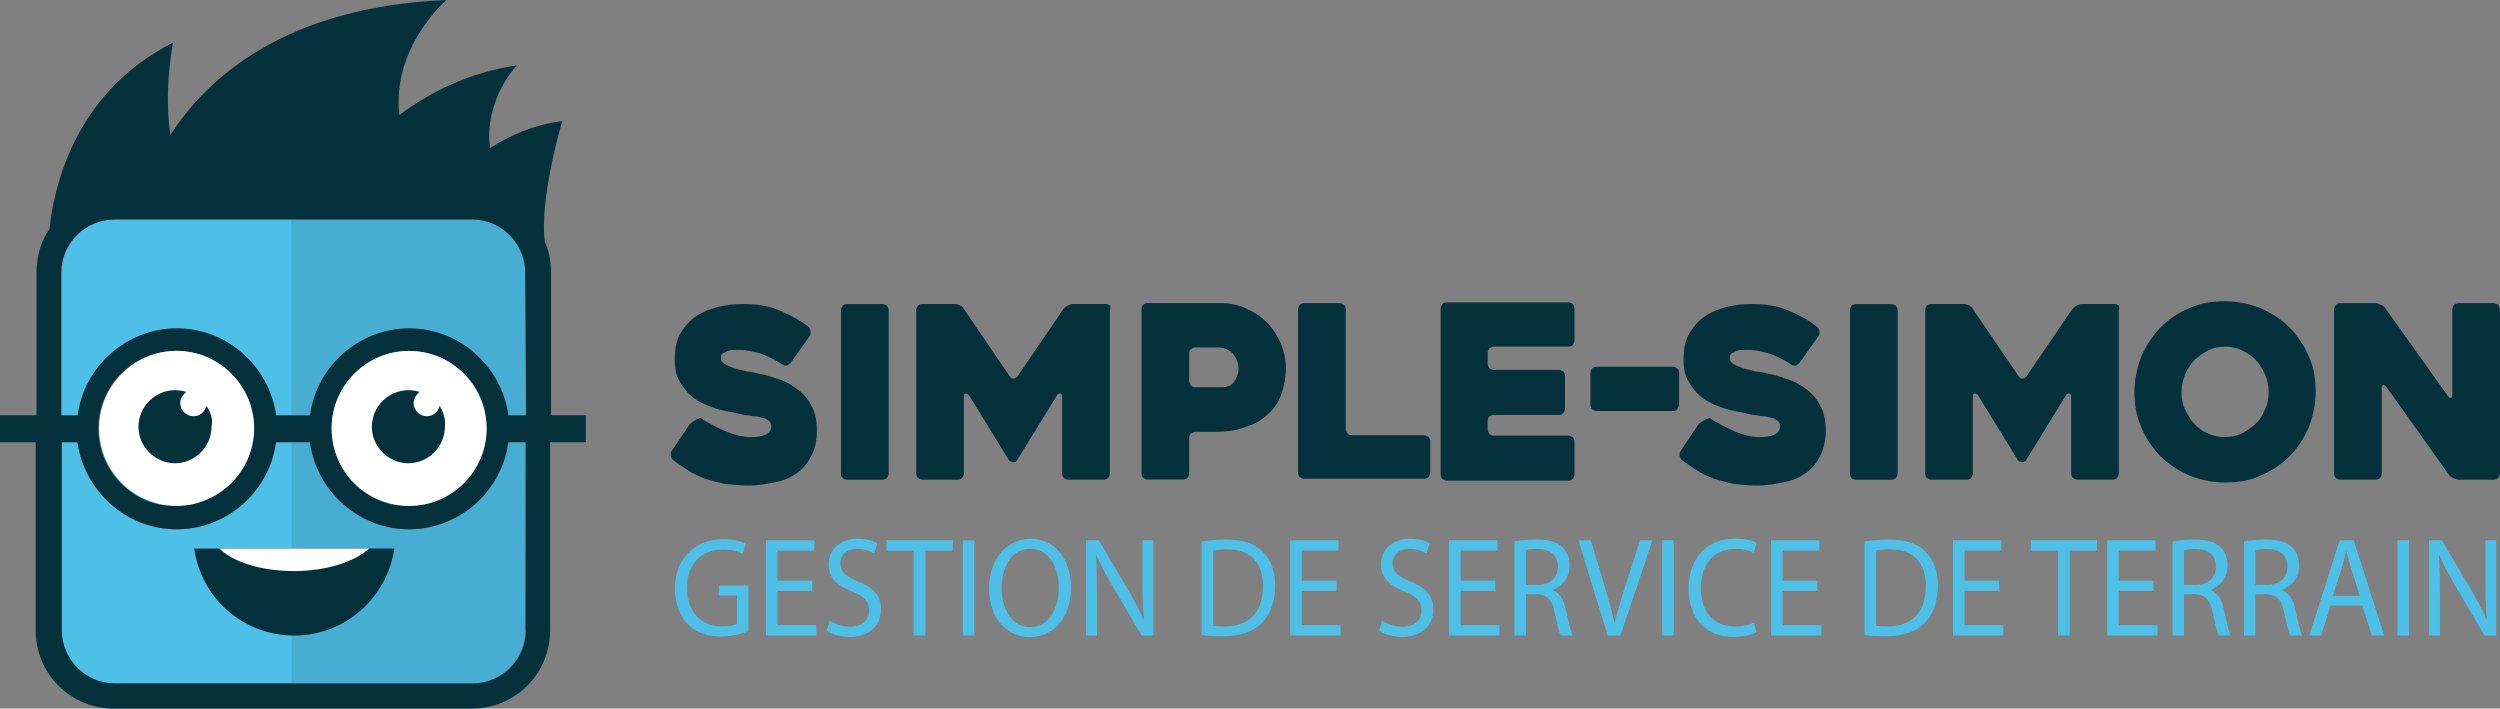 <?xml version="1.0" encoding="UTF-8"?><svg id="Laag_1" xmlns="http://www.w3.org/2000/svg" width="266.86" height="75.64" viewBox="0 0 266.86 75.64"><rect x="0" y="0" width="266.86" height="75.64" fill="#808080" stroke="none"/><defs><style>.cls-1{fill:#04313c;}.cls-1,.cls-2,.cls-3,.cls-4{stroke-width:0px;}.cls-5,.cls-4{isolation:isolate;}.cls-2{fill:#4ec0e7;}.cls-3{fill:#fff;}.cls-4{fill:#33617d;opacity:.2;}</style></defs><path class="cls-2" d="m56.12,29.09c0-3.16-2.6-5.67-5.67-5.67H12.27c-3.16,0-5.67,2.6-5.67,5.67v15.24h1.67c.74-5.21,5.21-9.29,10.59-9.29s9.94,4.09,10.59,9.29h3.62c.74-5.21,5.21-9.29,10.59-9.29s9.94,4.09,10.59,9.29h1.85v-15.24Z"/><path class="cls-2" d="m18.86,54.09c4.55,0,8.27-3.72,8.27-8.27s-3.72-8.27-8.27-8.27-8.27,3.72-8.27,8.27,3.72,8.27,8.27,8.27Z"/><path class="cls-2" d="m56.12,47.22h-1.85c-.74,5.21-5.21,9.29-10.59,9.29s-9.94-4.09-10.59-9.29h-3.62c-.74,5.21-5.21,9.29-10.59,9.29s-9.94-4.09-10.59-9.29h-1.77v20.07c0,3.16,2.6,5.67,5.67,5.67h38.19c3.16,0,5.67-2.6,5.67-5.67l.1-20.07h0Z"/><circle class="cls-2" cx="43.67" cy="45.73" r="8.27"/><path class="cls-1" d="m74.9,44.71c.93.56,1.85,1.02,2.69,1.39.93.37,1.77.56,2.51.56s1.3-.1,1.67-.28.56-.56.56-.93c0-.18-.1-.37-.28-.56-.18-.1-.37-.28-.65-.28-.28-.1-.65-.18-1.02-.18-.37-.1-.74-.1-1.11-.18-.37-.1-.84-.18-1.3-.28s-1.02-.18-1.58-.37-1.02-.37-1.58-.65-1.02-.65-1.39-1.02c-.37-.46-.74-.93-1.02-1.49s-.37-1.3-.37-2.05c0-1.21.18-2.13.65-2.88s1.02-1.39,1.77-1.85,1.49-.74,2.33-.93,1.67-.28,2.51-.28c1.39,0,2.69.18,3.81.65s2.23,1.02,3.25,1.85c.1.1.18.28.18.46s0,.28-.1.46l-2.05,2.88c-.1.1-.28.18-.37.28-.18,0-.28,0-.46-.1-.84-.56-1.67-.93-2.41-1.21-.74-.18-1.49-.37-2.05-.37h-.65c-.28,0-.46,0-.74.1l-.56.28c-.18.1-.18.28-.18.56s.18.46.56.65.74.37,1.21.46.93.28,1.3.28c.46.1.74.1.84.18.65.1,1.3.28,2.05.56.74.18,1.39.56,2.05,1.02s1.21,1.02,1.58,1.77c.46.74.65,1.67.65,2.69s-.18,1.95-.56,2.69c-.37.74-.84,1.39-1.49,1.85s-1.39.84-2.33,1.02c-.93.18-1.85.37-2.97.37-.93,0-1.67-.1-2.51-.18-.74-.18-1.49-.37-2.13-.56-.65-.28-1.3-.56-1.85-.93s-1.11-.74-1.58-1.11c-.1-.1-.18-.28-.18-.46s0-.37.1-.46l1.95-2.88c.1-.1.28-.18.37-.28.65-.37.74-.37.93-.28h0Z"/><path class="cls-1" d="m94.22,51.21h-3.81c-.18,0-.37-.1-.46-.18-.18-.18-.18-.28-.18-.46v-17.47c0-.18.1-.28.18-.46.1-.1.28-.18.46-.18h3.81c.18,0,.28.1.46.18.1.1.18.28.18.46v17.47c0,.18-.1.28-.18.46-.18.1-.37.18-.46.18Z"/><path class="cls-1" d="m118.47,33.09v17.47c0,.18-.1.28-.18.46-.1.1-.28.18-.46.18h-3.81c-.18,0-.28-.1-.46-.18-.1-.1-.18-.28-.18-.46v-8.27c0-.18-.1-.28-.18-.28-.18,0-.28,0-.37.18l-4.28,6.97c-.1.1-.18.18-.37.18s-.37-.1-.46-.18l-4.28-6.97c-.1-.1-.18-.18-.37-.18s-.18.1-.18.28v8.27c0,.18-.1.28-.18.46-.1.1-.28.18-.46.18h-3.81c-.18,0-.28-.1-.46-.18-.1-.1-.18-.28-.18-.46v-17.47c0-.18.1-.28.18-.46.1-.1.28-.18.46-.18h3.53c.18,0,.37.1.56.18.18.1.28.18.37.37l4.93,7.24c.1.1.18.18.37.18.1,0,.28-.1.37-.18l4.93-7.24c.1-.1.28-.28.46-.37.18-.1.37-.18.56-.18h3.53c.18,0,.28.1.46.18v.46h-.03Z"/><path class="cls-1" d="m129.81,46.1h-2.23c-.18,0-.28.1-.46.18-.1.1-.18.28-.18.46v3.81c0,.18-.1.28-.18.46-.1.1-.28.18-.46.18h-3.81c-.18,0-.28-.1-.46-.18-.1-.1-.18-.28-.18-.46v-17.56c0-.18.1-.28.18-.46.1-.1.28-.18.46-.18h7.8c.93,0,1.85.18,2.69.56s1.58.84,2.23,1.49c.65.65,1.11,1.39,1.49,2.23.37.84.56,1.77.56,2.69s-.18,1.85-.46,2.69-.74,1.58-1.39,2.13c-.65.65-1.39,1.11-2.33,1.39-.93.37-1.95.56-3.25.56h0Zm.18-9.01h-2.41c-.18,0-.28.1-.46.18-.1.1-.18.28-.18.46v2.97c0,.18.1.28.18.46.1.1.28.18.46.18h2.79c.65,0,1.11-.18,1.39-.65.28-.37.46-.93.46-1.39,0-.28-.1-.56-.18-.84-.1-.28-.28-.46-.46-.74-.18-.18-.46-.37-.65-.46-.28-.1-.56-.18-.93-.18h0Z"/><path class="cls-1" d="m152.67,47.02v3.44c0,.18-.1.28-.18.46-.1.1-.28.18-.46.18h-12.83c-.18,0-.37-.1-.46-.18-.1-.1-.18-.28-.18-.46v-17.47c0-.18.1-.28.18-.46.1-.1.28-.18.46-.18h3.81c.18,0,.28.1.46.18.1.1.18.28.18.46v12.83c0,.18.1.28.18.46.1.1.28.18.46.18h7.72c.18,0,.28.1.46.18.1.1.18.28.18.37h0Z"/><path class="cls-1" d="m158.8,37.73v1.11c0,.18.1.28.18.46.1.1.28.18.46.18h6.97c.18,0,.28.1.46.18.1.1.18.28.18.46v3.53c0,.18-.1.28-.18.46-.1.1-.28.18-.46.18h-6.97c-.18,0-.28.1-.46.18-.1.1-.18.28-.18.46v.93c0,.18.1.28.18.46.1.1.28.18.46.18h7.99c.18,0,.28.1.46.18.1.1.18.28.18.46v3.53c0,.18-.1.28-.18.46-.1.1-.28.18-.46.18h-13.01c-.18,0-.28-.1-.46-.18-.1-.1-.18-.28-.18-.46v-17.75c0-.18.1-.28.18-.46.1-.1.28-.18.46-.18h13.01c.18,0,.28.1.46.18.1.1.18.28.18.46v3.44c0,.18-.1.28-.18.46-.1.1-.28.18-.46.18h-7.99c-.18,0-.28.1-.46.18-.1.18-.18.28-.18.46v.03Z"/><path class="cls-1" d="m178.59,43.87h-8.18c-.18,0-.28-.1-.46-.18-.1-.1-.18-.28-.18-.46v-3.44c0-.18.1-.37.18-.46.1-.1.28-.18.46-.18h8.18c.18,0,.28.1.46.18.1.1.18.28.18.46v3.44c0,.18-.1.28-.18.46-.18.18-.37.18-.46.18Z"/><path class="cls-1" d="m182.59,44.71c.93.56,1.85,1.02,2.69,1.39.93.37,1.77.56,2.51.56s1.3-.1,1.67-.28c.37-.18.56-.56.56-.93,0-.18-.1-.37-.28-.56-.18-.1-.37-.28-.65-.28-.28-.1-.65-.18-1.02-.18-.37-.1-.74-.1-1.11-.18-.37-.1-.84-.18-1.3-.28s-1.02-.18-1.58-.37c-.56-.18-1.02-.37-1.58-.65-.56-.28-1.02-.65-1.39-1.02-.37-.46-.74-.93-1.02-1.49s-.37-1.3-.37-2.05c0-1.21.18-2.13.65-2.88s1.02-1.39,1.77-1.85,1.49-.74,2.33-.93,1.67-.28,2.51-.28c1.39,0,2.69.18,3.81.65,1.11.46,2.23,1.02,3.25,1.85.1.1.18.28.18.46s0,.28-.1.46l-2.05,2.88c-.1.1-.28.18-.37.28-.18,0-.28,0-.46-.1-.84-.56-1.67-.93-2.41-1.21-.74-.18-1.49-.37-2.05-.37h-.65c-.28,0-.46,0-.74.1-.18.1-.37.18-.56.28-.18.1-.18.28-.18.56s.18.46.56.65c.37.18.74.37,1.21.46s.93.28,1.3.28c.46.1.74.1.84.18.65.1,1.3.28,2.05.56.74.18,1.39.56,2.05,1.02s1.21,1.02,1.58,1.77c.46.74.65,1.67.65,2.69s-.18,1.95-.56,2.69c-.37.74-.84,1.39-1.49,1.85s-1.39.84-2.33,1.02c-.93.18-1.85.37-2.97.37-.93,0-1.67-.1-2.51-.18-.74-.18-1.49-.37-2.13-.56-.65-.28-1.3-.56-1.85-.93s-1.11-.74-1.58-1.11c-.1-.1-.18-.28-.18-.46s0-.37.1-.46l1.95-2.88c.1-.1.28-.18.37-.28.65-.37.74-.37.93-.28h0Z"/><path class="cls-1" d="m201.92,51.21h-3.81c-.18,0-.37-.1-.46-.18-.1-.1-.18-.28-.18-.46v-17.47c0-.18.1-.28.18-.46.1-.1.28-.18.46-.18h3.81c.18,0,.28.1.46.18.1.1.18.28.18.46v17.47c0,.18-.1.28-.18.46-.18.1-.28.18-.46.18Z"/><path class="cls-1" d="m226.17,33.09v17.47c0,.18-.1.28-.18.46-.1.1-.28.18-.46.18h-3.81c-.18,0-.28-.1-.46-.18-.1-.1-.18-.28-.18-.46v-8.27c0-.18-.1-.28-.18-.28-.18,0-.28,0-.37.18l-4.28,6.97c-.1.1-.18.18-.37.18s-.37-.1-.46-.18l-4.28-6.97c-.1-.1-.18-.18-.37-.18s-.18.1-.18.28v8.27c0,.18-.1.28-.18.46-.1.1-.28.18-.46.18h-3.81c-.18,0-.28-.1-.46-.18-.1-.1-.18-.28-.18-.46v-17.47c0-.18.1-.28.18-.46.1-.1.28-.18.46-.18h3.53c.18,0,.37.1.56.18.18.1.28.18.37.37l4.93,7.24c.1.1.18.18.37.18.1,0,.28-.1.37-.18l4.93-7.24c.1-.1.28-.28.46-.37.18-.1.37-.18.56-.18h3.53c.18,0,.28.1.46.18v.46h-.03Z"/><path class="cls-1" d="m227.84,41.83c0-1.3.28-2.6.74-3.81.56-1.21,1.21-2.23,2.05-3.07s1.85-1.58,3.07-2.05c1.21-.56,2.41-.74,3.81-.74s2.6.28,3.81.74c1.21.56,2.23,1.21,3.07,2.05s1.58,1.95,2.05,3.07c.56,1.21.74,2.41.74,3.81,0,1.3-.28,2.6-.74,3.81-.56,1.21-1.21,2.23-2.05,3.07s-1.95,1.58-3.07,2.05c-1.21.56-2.41.74-3.81.74s-2.6-.28-3.81-.74c-1.21-.56-2.23-1.21-3.07-2.05s-1.58-1.95-2.05-3.07c-.56-1.3-.74-2.51-.74-3.81Zm5.02,0c0,.65.1,1.3.37,1.85s.56,1.11,1.02,1.58.93.84,1.49,1.02c.56.28,1.11.37,1.77.37s1.21-.1,1.77-.37c.56-.28,1.02-.65,1.49-1.02.46-.46.74-.93,1.02-1.58.28-.56.37-1.21.37-1.85s-.1-1.21-.37-1.85c-.28-.56-.56-1.11-1.02-1.58s-.93-.74-1.49-1.02-1.11-.37-1.77-.37-1.21.1-1.77.37c-.56.28-1.02.65-1.49,1.02-.37.46-.74.93-1.02,1.58-.18.56-.37,1.21-.37,1.85Z"/><path class="cls-1" d="m266.86,33v17.56c0,.18-.1.28-.18.46-.1.1-.28.18-.46.18h-3.81c-.18,0-.37-.1-.56-.18-.18-.1-.37-.18-.46-.37l-6.69-9.39c-.1-.1-.18-.18-.28-.18s-.18.1-.18.28v9.2c0,.18-.1.28-.18.46-.1.1-.28.18-.46.18h-3.81c-.18,0-.28-.1-.46-.18-.1-.1-.18-.28-.18-.46v-17.56c0-.18.1-.28.18-.46.1-.1.28-.18.46-.18h3.81c.18,0,.37.1.56.18.18.1.37.18.46.37l6.69,9.39c.1.1.18.18.28.18s.18-.1.18-.28v-9.2c0-.18.1-.28.18-.46.1-.1.28-.18.46-.18h3.81c.18,0,.28.1.46.18.1.18.18.37.18.46Z"/><path class="cls-1" d="m58.82,44.33v-15.24c0-1.11-.18-2.23-.65-3.25-.65-4.55,1.85-12.91,1.85-12.91-3.07.37-5.67,1.58-7.72,2.88-.65-5.21,2.88-8.83,2.88-8.83-5.11.74-9.29,2.88-12.55,5.29-.84-7.24,5.02-12.27,5.02-12.27-17.29.74-25.55,8.36-29.46,14.4-.74-4.83.28-9.85.28-9.85C7.62,10.04,5.67,20.64,5.29,24.44c-.93,1.3-1.39,2.97-1.39,4.65v15.24H0v2.88h3.81v20.07c0,4.65,3.72,8.36,8.36,8.36h38.19c4.65,0,8.36-3.72,8.36-8.36v-20.07h3.81v-2.88h-3.72,0Zm-2.69,22.95c0,3.16-2.6,5.67-5.67,5.67H12.27c-3.16,0-5.67-2.6-5.67-5.67v-20.07h1.67c.74,5.21,5.21,9.29,10.59,9.29s9.94-4.09,10.59-9.29h3.62c.74,5.21,5.21,9.29,10.59,9.29s9.94-4.09,10.59-9.29h1.85v20.07ZM10.5,45.73c0-4.55,3.72-8.27,8.27-8.27s8.27,3.72,8.27,8.27-3.72,8.27-8.27,8.27c-4.46.1-8.27-3.62-8.27-8.27Zm24.9,0c0-4.55,3.72-8.27,8.27-8.27s8.27,3.72,8.27,8.27-3.72,8.27-8.27,8.27c-4.55.1-8.27-3.62-8.27-8.27Zm20.73-1.39h-1.85c-.74-5.21-5.21-9.29-10.59-9.29s-9.94,4.09-10.59,9.29h-3.62c-.74-5.21-5.21-9.29-10.59-9.29s-9.94,4.09-10.59,9.29h-1.77v-15.24c0-3.16,2.6-5.67,5.67-5.67h38.19c3.16,0,5.67,2.6,5.67,5.67l.1,15.24h0Z"/><path class="cls-4" d="m56.12,47.22h-1.85c-.74,5.21-5.21,9.29-10.59,9.29s-9.94-4.09-10.59-9.29h-1.95v25.83h19.33c3.16,0,5.67-2.6,5.67-5.67,0,0,0-20.17,0-20.17Z"/><path class="cls-4" d="m33.08,44.33c.74-5.21,5.21-9.29,10.59-9.29s9.94,4.09,10.59,9.29h1.85v-15.24c0-3.16-2.6-5.67-5.67-5.67h-19.33v20.91s1.95,0,1.95,0Z"/><circle class="cls-4" cx="43.67" cy="45.73" r="8.27"/><path class="cls-3" d="m18.86,37.45c-4.55,0-8.27,3.72-8.27,8.27s3.72,8.27,8.27,8.27,8.27-3.72,8.27-8.27-3.72-8.27-8.27-8.27Z"/><circle class="cls-3" cx="43.67" cy="45.73" r="8.27"/><path class="cls-1" d="m20.73,58.55c.74,5.29,5.21,9.29,10.68,9.29s9.94-4.09,10.68-9.29h-21.37,0Z"/><path class="cls-3" d="m23.42,58.55c1.49,1.49,4.55,2.41,7.99,2.41s6.5-1.02,7.99-2.41h-15.98,0Z"/><path class="cls-1" d="m22.02,43.32c-.18.65-.65,1.11-1.39,1.11s-1.39-.65-1.39-1.39c0-.46.28-.93.65-1.21-.37-.1-.74-.18-1.21-.18-2.13,0-3.9,1.77-3.9,3.9s1.77,3.9,3.9,3.9,3.9-1.77,3.9-3.9c.18-.84-.1-1.58-.56-2.23Z"/><path class="cls-1" d="m46.93,43.32c-.18.65-.65,1.11-1.39,1.11s-1.39-.65-1.39-1.39c0-.46.28-.93.65-1.21-.37-.1-.74-.18-1.21-.18-2.13,0-3.9,1.77-3.9,3.9s1.77,3.9,3.9,3.9,3.9-1.77,3.9-3.9c.1-.84-.18-1.58-.56-2.23Z"/><g class="cls-5"><g class="cls-5"><path class="cls-2" d="m79.87,67.38c-.55.21-1.64.56-2.93.56-1.45,0-2.64-.39-3.57-1.34-.82-.85-1.33-2.2-1.33-3.79.01-3.03,1.97-5.25,5.17-5.25,1.11,0,1.97.26,2.38.47l-.3,1.07c-.51-.24-1.15-.44-2.11-.44-2.32,0-3.84,1.54-3.84,4.09s1.46,4.11,3.69,4.11c.81,0,1.36-.12,1.64-.27v-3.03h-1.94v-1.06h3.15v4.89Z"/><path class="cls-2" d="m86.7,63.07h-3.71v3.67h4.14v1.1h-5.37v-10.17h5.16v1.1h-3.93v3.21h3.71v1.09Z"/><path class="cls-2" d="m88.56,66.24c.55.36,1.36.66,2.21.66,1.26,0,2-.71,2-1.74,0-.95-.51-1.49-1.8-2.02-1.56-.59-2.52-1.45-2.52-2.88,0-1.58,1.23-2.76,3.09-2.76.98,0,1.69.24,2.11.5l-.34,1.07c-.31-.18-.95-.48-1.81-.48-1.3,0-1.8.83-1.8,1.52,0,.95.58,1.42,1.9,1.96,1.62.66,2.44,1.49,2.44,2.99,0,1.57-1.09,2.93-3.35,2.93-.92,0-1.93-.29-2.44-.65l.31-1.1Z"/><path class="cls-2" d="m97.54,58.78h-2.91v-1.12h7.07v1.12h-2.92v9.05h-1.25v-9.05Z"/><path class="cls-2" d="m104,57.67v10.17h-1.23v-10.17h1.23Z"/><path class="cls-2" d="m114.32,62.65c0,3.5-2,5.36-4.44,5.36s-4.3-2.08-4.3-5.16c0-3.23,1.89-5.34,4.44-5.34s4.29,2.13,4.29,5.15Zm-7.41.17c0,2.17,1.11,4.12,3.05,4.12s3.06-1.92,3.06-4.23c0-2.02-.99-4.13-3.05-4.13s-3.06,2.01-3.06,4.24Z"/><path class="cls-2" d="m115.93,67.84v-10.17h1.35l3.06,5.15c.71,1.19,1.26,2.26,1.72,3.3h.03c-.11-1.37-.14-2.61-.14-4.2v-4.25h1.16v10.17h-1.25l-3.03-5.16c-.67-1.13-1.3-2.29-1.79-3.4l-.04.02c.07,1.28.1,2.5.1,4.19v4.35h-1.16Z"/><path class="cls-2" d="m128.27,57.8c.75-.12,1.64-.21,2.62-.21,1.77,0,3.03.44,3.87,1.27.85.83,1.35,2.01,1.35,3.65s-.48,3.02-1.38,3.95c-.89.95-2.37,1.46-4.22,1.46-.88,0-1.62-.05-2.24-.12v-10Zm1.23,8.99c.31.06.77.08,1.25.08,2.64,0,4.07-1.57,4.07-4.32.01-2.4-1.26-3.92-3.87-3.92-.64,0-1.12.06-1.45.14v8.03Z"/><path class="cls-2" d="m142.66,63.07h-3.71v3.67h4.14v1.1h-5.37v-10.17h5.16v1.1h-3.93v3.21h3.71v1.09Z"/><path class="cls-2" d="m147.52,66.24c.55.36,1.36.66,2.21.66,1.26,0,2-.71,2-1.74,0-.95-.51-1.49-1.8-2.02-1.56-.59-2.52-1.45-2.52-2.88,0-1.58,1.23-2.76,3.09-2.76.98,0,1.69.24,2.11.5l-.34,1.07c-.31-.18-.95-.48-1.81-.48-1.3,0-1.8.83-1.8,1.52,0,.95.58,1.42,1.9,1.96,1.62.66,2.44,1.49,2.44,2.99,0,1.57-1.09,2.93-3.35,2.93-.92,0-1.93-.29-2.44-.65l.31-1.1Z"/><path class="cls-2" d="m159.63,63.07h-3.71v3.67h4.14v1.1h-5.37v-10.17h5.16v1.1h-3.93v3.21h3.71v1.09Z"/></g><g class="cls-5"><path class="cls-2" d="m161.66,57.8c.62-.14,1.52-.21,2.37-.21,1.32,0,2.17.26,2.76.83.48.45.75,1.15.75,1.93,0,1.34-.79,2.23-1.8,2.6v.05c.74.27,1.18,1,1.4,2.05.31,1.42.54,2.4.74,2.79h-1.28c-.16-.29-.37-1.16-.64-2.43-.28-1.4-.79-1.93-1.91-1.98h-1.16v4.41h-1.23v-10.04Zm1.23,4.63h1.26c1.32,0,2.15-.77,2.15-1.93,0-1.31-.89-1.89-2.2-1.9-.59,0-1.02.06-1.22.12v3.71Z"/></g><g class="cls-5"><path class="cls-2" d="m171.61,67.84l-3.12-10.17h1.33l1.49,5.01c.41,1.37.77,2.61,1.02,3.8h.03c.27-1.18.67-2.46,1.09-3.79l1.62-5.02h1.32l-3.42,10.17h-1.36Z"/><path class="cls-2" d="m178.66,57.67v10.17h-1.23v-10.17h1.23Z"/><path class="cls-2" d="m187.49,67.5c-.45.24-1.36.48-2.52.48-2.69,0-4.72-1.81-4.72-5.15s2.03-5.34,4.99-5.34c1.19,0,1.94.27,2.27.45l-.3,1.07c-.47-.24-1.13-.42-1.93-.42-2.24,0-3.73,1.52-3.73,4.2,0,2.49,1.35,4.09,3.67,4.09.75,0,1.52-.17,2.01-.42l.25,1.04Z"/><path class="cls-2" d="m193.99,63.07h-3.71v3.67h4.14v1.1h-5.37v-10.17h5.16v1.1h-3.93v3.21h3.71v1.09Z"/><path class="cls-2" d="m199.02,57.8c.75-.12,1.64-.21,2.62-.21,1.77,0,3.03.44,3.87,1.27.85.83,1.35,2.01,1.35,3.65s-.48,3.02-1.38,3.95c-.89.95-2.37,1.46-4.22,1.46-.88,0-1.62-.05-2.24-.12v-10Zm1.23,8.99c.31.06.77.08,1.25.08,2.64,0,4.07-1.57,4.07-4.32.01-2.4-1.26-3.92-3.87-3.92-.64,0-1.12.06-1.45.14v8.03Z"/><path class="cls-2" d="m213.41,63.07h-3.71v3.67h4.14v1.1h-5.37v-10.17h5.16v1.1h-3.93v3.21h3.71v1.09Z"/></g><g class="cls-5"><path class="cls-2" d="m219.69,58.78h-2.91v-1.12h7.07v1.12h-2.92v9.05h-1.25v-9.05Z"/><path class="cls-2" d="m229.87,63.07h-3.71v3.67h4.14v1.1h-5.37v-10.17h5.16v1.1h-3.93v3.21h3.71v1.09Z"/><path class="cls-2" d="m231.9,57.8c.62-.14,1.52-.21,2.37-.21,1.32,0,2.17.26,2.76.83.48.45.75,1.15.75,1.93,0,1.34-.79,2.23-1.8,2.6v.05c.74.27,1.18,1,1.4,2.05.31,1.42.54,2.4.74,2.79h-1.28c-.16-.29-.37-1.16-.64-2.43-.28-1.4-.79-1.93-1.91-1.98h-1.16v4.41h-1.23v-10.04Zm1.23,4.63h1.26c1.32,0,2.15-.77,2.15-1.93,0-1.31-.89-1.89-2.2-1.9-.59,0-1.02.06-1.22.12v3.71Z"/></g><g class="cls-5"><path class="cls-2" d="m239.53,57.8c.62-.14,1.52-.21,2.37-.21,1.32,0,2.17.26,2.76.83.48.45.75,1.15.75,1.93,0,1.34-.79,2.23-1.8,2.6v.05c.74.27,1.18,1,1.4,2.05.31,1.42.54,2.4.74,2.79h-1.28c-.16-.29-.37-1.16-.64-2.43-.28-1.4-.79-1.93-1.91-1.98h-1.16v4.41h-1.23v-10.04Zm1.23,4.63h1.26c1.32,0,2.15-.77,2.15-1.93,0-1.31-.89-1.89-2.2-1.9-.59,0-1.02.06-1.22.12v3.71Z"/></g><g class="cls-5"><path class="cls-2" d="m248.77,64.64l-.99,3.2h-1.28l3.25-10.17h1.49l3.26,10.17h-1.32l-1.02-3.2h-3.39Zm3.13-1.03l-.94-2.93c-.21-.66-.35-1.27-.5-1.86h-.03c-.14.6-.3,1.22-.48,1.84l-.94,2.94h2.88Z"/><path class="cls-2" d="m257.14,57.67v10.17h-1.23v-10.17h1.23Z"/><path class="cls-2" d="m259.29,67.84v-10.17h1.35l3.06,5.15c.71,1.19,1.26,2.26,1.71,3.3h.03c-.11-1.37-.14-2.61-.14-4.2v-4.25h1.16v10.17h-1.25l-3.03-5.16c-.67-1.13-1.3-2.29-1.79-3.4l-.04.02c.07,1.28.1,2.5.1,4.19v4.35h-1.16Z"/></g></g></svg>